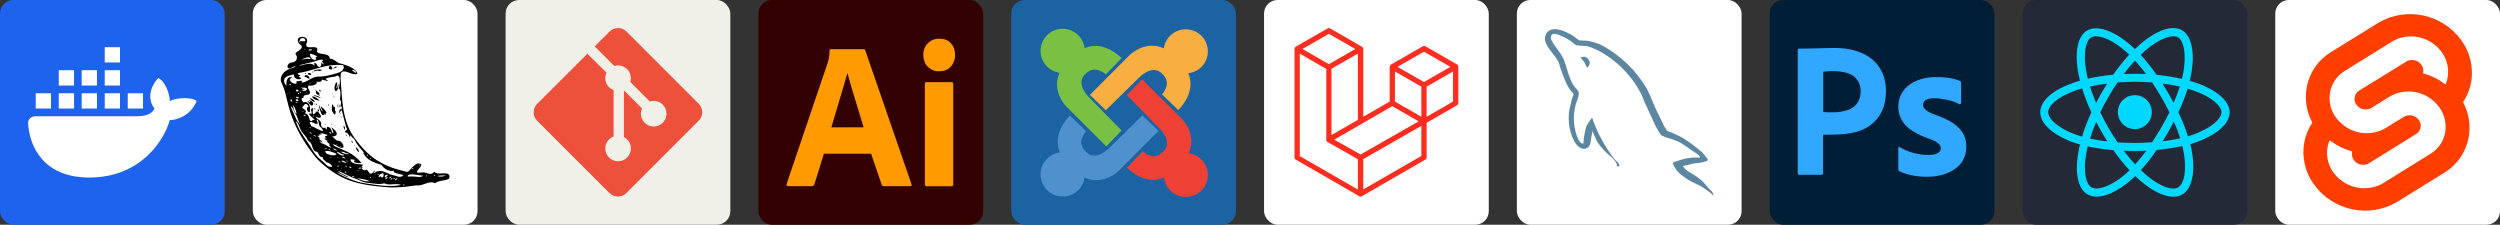<svg width="389.375" height="35" viewBox="0 0 2225 200" fill="none" xmlns="http://www.w3.org/2000/svg" xmlns:xlink="http://www.w3.org/1999/xlink" version="1.1" style="--rx:12px"><rect x="0" y="0" width="2225" height="200" fill="#333333" stroke="none"/><g class="theme-default"><g transform="translate(0, 0)"><svg width="200" height="200" version="1.1" viewBox="0 0 200 200" xml:space="preserve"
	xmlns:xlink="http://www.w3.org/1999/xlink" xmlns="http://www.w3.org/2000/svg">
	<style>
		.docker {
			fill: #ffffff;
		}
	</style>
	<rect width="200" height="200" style="fill: #1D63ED; rx: 12px;" />
	<path class="docker" d="M106.8,42H93.2v13.6h13.6V42z M52.3,62.5h13.6v13.6H52.3V62.5z M25,109.8C26.2,129.6,38,158,79.5,158
	c46.4,0,67-34.1,71.6-51.1c5.7,0,18.4-3.4,23.9-17c-3.4-3.4-17-3.4-23.9,0c0-5.5-3.4-17-10.2-20.5c-4.5,4.5-11.6,16.4-3.4,27.3
	c-3.4,6.8-12.5,6.8-17,6.8h-89C27.8,103.4,24.8,106.2,25,109.8z M45.5,83H31.8v13.6h13.6V83z M52.3,83h13.6v13.6H52.3V83z M86.4,83
	H72.7v13.6h13.6V83z M93.2,83h13.6v13.6H93.2V83z M127.3,83h-13.6v13.6h13.6V83z M86.4,62.5H72.7v13.6h13.6V62.5z M93.2,62.5h13.6
	v13.6H93.2V62.5z" />
</svg></g><g transform="translate(225, 0)"><svg width="200" height="200" version="1.1" viewBox="0 0 200 200" xml:space="preserve"
	xmlns:xlink="http://www.w3.org/1999/xlink" xmlns="http://www.w3.org/2000/svg">
	<style>
		.flask {
			fill: #000;
		}
	</style>
	<rect width="200" height="200" style="fill: #fff; rx: 12px;" />
	<path class="flask" d="M67.7,61.4c-0.5-4.5,3.5-2.6,3,0.1C70,62.2,68.6,61.6,67.7,61.4z M72.5,60.6c1-0.1,2-0.3,2.3-1.1
	c-1.4-0.9-3.5,1.3-2.6,2.3C72.6,61.7,72.2,60.8,72.5,60.6z M59,63.3c0.8-0.4,2.2-0.2,2.6-1.1c-2.5-0.9-7.1-0.2-7.8,1.4
	C55.8,63.6,57.4,62,59,63.3z M53.4,63.8c-0.5-0.1-0.8,0.5-0.5,0.8C53.3,64.6,53.4,64.2,53.4,63.8z M52.1,66.2
	c-0.1-1.1-2.9-2.1-3.1-0.5C49.2,66.6,51.4,67.2,52.1,66.2z M47.4,65.1c-0.6,0-0.9,0.3-1.2,0.6C46.6,66,47.6,65.9,47.4,65.1z
	M45.9,68.4c2.1-0.1,2.8,1.8,4.6,1.6C50.8,67.8,46.5,65,45.9,68.4z M74.6,78.8c-0.6-2.1,1.3-3.9,0.1-5.5C73,73.4,71.6,81,74,81
	c1.7,0,2.3-4.6,2.4-6.1C75.1,75.6,75.7,78,74.6,78.8z M54.5,78c0-0.3-0.2-0.4-0.5-0.4C54,78,54.3,78.2,54.5,78z M60.4,81.5
	c0-0.7,0-1.4-0.6-1.6c-0.5-0.1-0.4,0.4-0.7,0.5C59.2,81,59.5,81.5,60.4,81.5z M54.6,85.3c2.3,0.3,3.9,1.9,6,1.9
	c-1.7-1.2-3.5-2.3-6.3-2.4C54.3,85.2,54.6,85.1,54.6,85.3z M72.8,87.1c-0.2-0.8-0.5-1.5-1-2C71.9,85.9,72.2,86.7,72.8,87.1z
	M59.5,89.8c-1.5-2-3.9-3.8-6.6-4.2C53.3,88.8,56.9,88.8,59.5,89.8z M55.4,90.5c-1-1.7-2.8-2.7-4.9-3.4
	C51.7,88.6,52.8,90.8,55.4,90.5z M49.9,88.8c0.4,0.7,1.4,1.4,1.2,2.4c-1.1-0.3-1.6-1.2-2.6-1.4c0.6,0.8,2.8,4.3,4.1,4.2
	c0.8-0.1,1.2-1,1.1-2.5C53,90.1,50.9,89.5,49.9,88.8z M56,91.9c0.3,0.7,0.4,1.6,1.3,1.7C57.2,92.8,56.7,92.3,56,91.9z M55.2,92.3
	c-0.4,0-0.7,0.1-0.7,0.5c0.1,0,0.2,0.1,0.2,0.2C55.1,93,55.2,92.8,55.2,92.3z M75.8,95.1c0.1-0.7,0.3-2,0-2.6
	C75.6,93.1,75,94.6,75.8,95.1z M67.3,92.5c0.1,0.7-0.3,1.9,0.4,2C67.7,94.1,67.9,92.9,67.3,92.5z M73,95.3c-0.3-0.3-0.8,0.2-1.1-0.1
	c-0.2-0.8-0.1-1.9-0.8-2.3c-0.1,0-0.2,0-0.2,0c-1,2.1-0.9,6.5,0.8,7.6c0.3,0.6,0.4,1.4,1.2,1.4c0.7-0.6,0.9-1.6,1-2.8
	C72.3,98.8,73.7,96.3,73,95.3z M76.6,96.6c0.1-1.1,1.1-2.6,0.4-3.7C76.7,94,76.3,95.4,76.6,96.6z M55.4,97.6c0.2-0.5,0-1.5-0.4-1.8
	C54.8,96.3,54.6,97.5,55.4,97.6z M57.6,98.1c0.5,0.3,0.5,1.1,1.2,1.2C59.6,98.2,58,96.3,57.6,98.1z M78.2,100.5
	c0,0.4-0.5,0.9-0.1,1.2C78.1,101.4,78.5,100.8,78.2,100.5z M79.2,105.2c0-0.6,0.1-1.2-0.2-1.4C79,104.2,78.6,105.1,79.2,105.2z
	M64,110.1c0.1,0.4,0.1,0.9,0.6,1C64.9,110.7,64.7,109.9,64,110.1z M69.4,110.7c0.2,0.3,0.6,0.9,1,0.7
	C70.1,111.2,69.7,110.4,69.4,110.7z M80.8,112c-0.3,1.4,0.5,2.7,1.1,3.6C82.2,114.2,82.1,112.2,80.8,112z M83.8,121.3
	c0.2-0.4,0.2-1.5-0.1-1.7C83.4,120,83.1,121.1,83.8,121.3z M89.2,127.1c-0.2-0.9-0.9-1.8-1.6-1.8C87.9,126.1,88,127.2,89.2,127.1z
	M90.3,128.8c0,0.6-0.1,1.2,0.2,1.4C90.6,129.6,90.6,129.1,90.3,128.8z M50.6,128.9c0,0.4,0.2,0.6,0.5,0.8
	C51.1,129.3,51,128.9,50.6,128.9z M94.6,135.5c-0.3-2.3-1.5-3.6-3-4.7C91.9,133.1,93,134.6,94.6,135.5z M114,147.4
	c-0.1-0.1-0.6-0.3-0.6,0C113.6,147.5,113.9,147.8,114,147.4z M175,156.3c0,0.4,0,0.9,0,1.3c-0.2,0.4-0.3,0.9-0.4,1.4
	c-3.3,2.1-9.6,1.4-12.4,4.1c-4.8-2.6-9.3,1.5-14.4,1.9c-0.8,0.1-1.8-0.1-2.6,0c-3,0.2-5.9,0.9-9,1.2c-3.2,0.3-6.3,0.5-9.6,0.6
	c-1.2,0-2.4,0-3.6,0c-14.9-0.8-29.7-2.8-40.7-7.7c-5.5-2.4-10.5-5.5-15.2-9c-4.5-3.5-9.1-7.3-12.4-11.7c-3.5-4.6-6.9-9.1-10-14.2
	c-3-4.9-5.7-10.1-8.2-15.9c-2.4-5.7-4.1-11.3-5.8-18.3c-1.1-4.5-2.2-9.7-4.1-14c-0.7-1.7-1.6-3-1.7-4.6c0-0.4,0-0.7,0-1.1
	c0.6-5.1,4.5-8,9.1-9.4c1.2-0.3,2.3-0.7,3.4-1.3c0.1,0,0.8-0.1,0.5-0.5c-2.1-0.5-3.8,2.5-6,1.7c-2-0.8-0.9-3.9,1.3-4.8
	c1-0.4,3-0.6,4-1.1c1.6-0.9,2.3-2.8,2-4.6c-0.2-1-1.2-1.6-1.2-2.4c0.1-1.2,2.1-2.2,3.1-2.9c1.2-0.9,2.6-2,2.5-3.4
	c-0.1-1.5-1.8-1.9-2.6-3c-1.3-1.7-1.5-4.3,0.6-5.3c2.2-1.1,6.3-0.5,6.7,2.3c0.4,2.4-1.3,3.4-0.6,5.2c1.4,3.4,11.9-2,9.3,5.1
	c2.3,3.6,11.3,0.5,11.5,6.3c3.8,0.1,5.5,2.9,8.5,4.1c0.8,0.3,1.8,0.3,2.6,0.6c5.1,1.7,11.5,3.6,13.6,8.5c-1.9,1.3-4.5,0.4-6.7-0.4
	c-1.9-0.7-4.8-2-6.7-1.2c-1.9,0.8-1.8,4.1-1.6,7.5c0.7,8.8,1.1,18,2.4,25.9c1.8,11,5.5,19.9,10.8,26.8c5.1,6.7,11.2,13.7,19,18.6
	c6.6,4.1,14,7.4,23.5,9.5c1.4,0.3,3.1,1,3.8,0.8c1.1-0.2,3.6-3.5,4.5-4.3c2.1-1.9,4.9-4.6,7.8-2.3c-0.4,3.2-3.3,3.9-4,6.9
	c1.8,1.1,3.7,0.1,5.9,0.2c2.6,0.2,4.6,1.6,6.7,1.3c1.4-0.2,2.1-1.2,3.1-1.9C164.4,156.5,173.6,152,175,156.3z M148.9,147.4
	c-0.1-0.4,0.2-1-0.2-1.1C148.3,146.5,148,147.6,148.9,147.4z M88.4,62.7c1.2,0.7,2.2,1.6,3.2,2.4c0.6-1.8-1.2-3-3.2-2.9
	C88.4,62.4,88.4,62.6,88.4,62.7z M120.7,151.4c0.5,0.1,0.8,0.2,0.8-0.4C121.2,151,120.9,151.1,120.7,151.4z M104.1,140.8
	c0,0.6,1.1,0.6,1.3,0.5C105.3,140.9,104.7,140.4,104.1,140.8z M101.3,138.5c0.2,0.2,0.7,0.1,1.1,0.1c0-0.4-0.1-0.7-0.2-1
	C101.5,137.6,101.3,138,101.3,138.5z M78.2,89.3c-0.3-0.3-0.6,0.2-0.7,0c0.4-3,1-7.6-0.2-10.1c-0.3-0.3-0.8,0.1-1-0.1
	c0.8-2,1.4-6.2,1.1-8.7c-0.1-0.9-0.6-2.4-1.1-2.8c-1.3-0.9-2.5,0.5-3.4,0.7c-0.6,0.2-1.2,0-1.8,0.1c-2.4,0.3-5,1-6.6,1.8
	c0.8,0.6,2,0.8,2.4,1.8c-2.1-0.1-3.7-0.8-5.5-1.2c0.2,2.7-3.1,1.9-5.2,2c0.7,0,0.8,0.4,0.8,0.8c0.1,1.6-5.2,3.5-7,2.3
	c-2.6,2.1,1.1,4.2,1,6.9c-0.5,0.4-0.7,1-1.2,1.4c-2.6,0.1-5.3,0.6-4.8,3.2c-0.3-0.2-0.9-0.3-1.3-0.1c-0.7,1.7,0.4,3.5,1.9,3.9
	c0.4-0.1,0.5-0.5,1-0.5c3.3,0.6,4.5,2.9,4.3,7.1c0,0.7,0,1.7-0.5,2.2c-1.9-0.1-3.7-4.8-0.6-4.9c-0.7-1.1-1.3-2.7-2.6-2.6
	c-1.6,0-2.3,2.5-3.4,3.4c1.6,0.9,5.4,3.3,2.3,4.9c1.5,0.2,2.4,0.8,3,1.7c1.1,1.4,1,3.5,1.8,4.7c1.6,2.3,2.4-2.1,4.3-0.2
	c0.4,0.2-0.2-0.4-0.2-0.5c-1.6-1.8-4.1-3.2-5.1-5.3c0.7-0.3,1.7,0,2.4,0.1c0.3-1.4-0.7-3-0.4-4.1c0.2-0.8,0.7-0.4,1.2-0.7
	c0.3-0.2,0.1-0.8,0.6-0.6c0,1.7-1,4.4,0.1,5.7c1.6,0.3,2.1-2.5,3.5-2.5c0.8,0,1.5,1.4,2,2c0.6,0.8,1.5,1.8,1.3,2.8
	c-0.4,1.9-3.7,0.5-4.8-0.4c0.7,2.7,4.9,3.1,5.1,6.6c0,0.4-0.2,0.9-0.1,1.3c0.2,1.8,2,3.2,3.7,2c0.3,0.7,0.3,1.6,1,1.8
	c0.6-0.5,0.4-1.8,0.7-2.5c2.1,0.4,3.2,1.5,3.8,3.1c0.3,0.8,0.2,2.4,1.6,2.4c0.2-2.1-1.4-3.3-1.7-5.3c1.1,1.7,5,3.6,4.8,6.4
	c-0.1,1.8-2.3,2-4.3,2.3c2,0.7,2.8,2.9,4.9,3.6c0.6,0.2,1.3,0,1.9,0.2c1.6,0.5,4.1,3.7,3.4,5.8c-3.3,1.7-5.9-2.9-9.6-2.8
	c1.6,2,4.1,2.7,6.3,3.6c2.3,1,4.6,2.1,6.9,3.1c5.3,2.5,8.9,5.7,12.4,9.7c-2.4,1.3-9.7-0.9-5.3-2.4c-1.5-0.1-3.1-1-4.5-0.5
	c0.7,4.6,6.7,3.8,11.3,4.6c-0.4,0.8-1,1.4-1.4,2.2c0.4,0.2,0.8,0.3,1.4,0.2c-0.3,0.5-1.1,0.5-1.1,1.2c0.6,0.8,1.7,1,2.5,1.6
	c3.1-2.2,3.4,2.8,5.4,2.9c1.9,0.1,2.2-2.6,4.1-2.9c-0.5,1-1.4,1.5-1.8,2.5c1.8-0.4,2.3-1.4,3.8-1.8c5.4-1.4,9.8,3.1,14.2,3.6
	c1.6,0.2,3.2,1.1,4.6,1.3c1.8,0.3,2.9-0.3,4.3-1c-2.1-2-7-1.2-8.8-3.6c0.1-0.4,0.4-0.6,0.6-0.8c-5.6,1.2-9.2-2.1-11.5-5.3
	c-6.9-1.8-13-4.4-16-10.2c-0.1-0.5,0.5-0.3,0.4-0.8c-2.4-2.7-4.9-5.5-6.9-8.7c-0.7-1.1-1.1-2.5-1.9-3.4c-0.5-0.6-1.3-0.9-1.8-1.4
	c-0.5-0.6-0.6-1.4-1.4-1.7c-0.3,0.5-0.1,1.5-0.4,2c-0.6-2.3-1.9-4.5-4.3-4.6c0-1.7,1.3-2,2-2.9c-1-1.1-1.2-2.6-1.7-4.3
	c-1.2-4.2-2.2-8.6-3.2-12.5c-1.4,0.5-1.7,2-2.4,3.2c0.1-1.7,0.1-3.5,1.1-4.3c0.4,0.1,0.5,0.5,0.7,0.7c0.2-0.8,1-1.6,0.6-2.6
	c-0.3-0.5-1.2-0.3-1.4-0.2C78.4,93.6,78.9,91,78.2,89.3z M126.5,160.6c1-0.4,2-1,2.4-2C127.8,158.9,126.2,159.3,126.5,160.6z
	M126.6,158.2c-0.7,0.4-1.5,0.7-1.9,1.3C125.7,159.6,126.9,158.6,126.6,158.2z M122.9,160c0.7-0.2,1.4-0.9,1.3-1.4
	C123.4,158.7,122.2,159.2,122.9,160z M123.4,157.3c-1.1-0.3-2,0.5-2,1.6C122.3,158.6,123,158,123.4,157.3z M120,157.5
	c-1.1,0.2-1.8,0.6-2.2,1.6C119.2,159.6,119.8,158.5,120,157.5z M118.3,160.6c0.3,0,0.6,0,0.6-0.2
	C118.8,160.2,118.3,160.2,118.3,160.6z M120.3,155.5c-1.7-0.1-3.7,1-2.6,2.4C118.7,157.3,119.9,156.8,120.3,155.5z M112,157.7
	c1.1,0.1,1.3-1.1,2-0.8c0.4,0.3,0.2,1.2,0.8,1.2c1.6-0.3,2.1-2.5,1.2-4C113.9,154.5,112,155.7,112,157.7z M112.4,154.6
	c-0.6,0.3-1.3,0.6-1.7,1.2C111.6,155.8,112.7,154.9,112.4,154.6z M109.1,155.2c0.1,0.3-0.5,0.6-0.1,0.8
	C109.1,155.9,109.7,155.3,109.1,155.2z M106.9,158.1c0,0.2-0.2,0.2-0.1,0.5c0.2,0,0.3,0,0.5,0C107.3,158.3,107.2,158.1,106.9,158.1z
	M105.1,157.5c-0.6,0-0.8,0.4-0.8,1.1C104.8,158.5,105.3,158.3,105.1,157.5z M93,151.4c-0.7,0-1,0.1-0.1,0.2c0.8,0.1,2.2,0.2,2.8,0
	C95,151.6,93.3,151.4,93,151.4z M96.6,149.4c-0.6-0.5-1.9-0.1-2.5,0.1C94.4,150.6,96.2,150.1,96.6,149.4z M92.7,158.5
	c3,1.6,7.1,3.3,11.4,2.8C101,159.7,96.4,159.1,92.7,158.5z M88.3,157.1c0.3,0.4,1,0.4,1.4,0.6C90.6,156.9,88.7,156.4,88.3,157.1z
	M77,147.4c-0.8,0.1-1.7,0.1-1.9,0.7C75.8,148.4,76.9,148.2,77,147.4z M74.7,150.5c0.3,0.3,0.8,0.6,1,0
	C75.5,150.4,74.8,150.3,74.7,150.5z M76.1,140.3c0.1-0.5-0.8-0.7-1-0.2C75.4,140.2,75.7,140.4,76.1,140.3z M77.7,144.4
	c0-0.2,0.1-0.3,0.1-0.4c-0.4-0.4-1.1-0.4-1.7-0.2C76.2,144.4,77.2,144.6,77.7,144.4z M77.8,152.1c0.2,0.2,0.6,0.2,0.7,0
	c0.1-0.4-0.2-0.5-0.4-0.6C78.1,151.7,77.9,151.8,77.8,152.1z M81.5,138.3c-0.4-1.1-1.7-0.8-2.5-1.2c-1.4-0.6-2.6-2-4.3-2
	c-0.1,0-0.2,0-0.2,0C76,136.8,78,138.8,81.5,138.3z M75.3,133.8c-1.1-0.8-2.4-1.4-4-1.7C71.8,133.4,73.8,133.9,75.3,133.8z
	M79,139.5c0.8,0.9,1.9,1.5,3.7,1.4C82,140,80.4,139.4,79,139.5z M83.6,144.9c-1.2-0.9-3.2-2.3-4.8-1.9
	C79.7,144.2,81.6,145.1,83.6,144.9z M79,149.4c0,0.2-0.2,0.2-0.2,0.4C79.1,150.2,79.5,149.5,79,149.4z M81.8,153.1
	c0.1,0.5,0.5,0.6,1,0.7c0.2-0.3,0.5-0.4,0.4-1C82.8,152.6,81.8,152.5,81.8,153.1z M84.1,147.8c-0.4-0.2-1.7-0.5-2,0
	C82.6,148,83.7,148.6,84.1,147.8z M84.4,143.7c0.1-0.9-0.9-0.9-1.3-0.6C83.1,143.7,83.9,143.5,84.4,143.7z M85.7,137.2
	c-0.5-0.8-2.1-0.7-3.1-1c-0.8-1-2.7-1.3-4.3-1.1C80.2,136.4,82.4,137.4,85.7,137.2z M85.5,148.7c0.5,0.4,1.3,0.6,2,0.8
	c0-0.3,0.2-0.5,0.1-0.8C87.3,148.3,85.8,148.1,85.5,148.7z M75.3,129.2c0.1-0.6-0.2-0.7-0.7-0.6C74.4,129.3,75,129.1,75.3,129.2z
	M78.2,130.7c-0.4-0.1-0.2-0.6-0.7-0.6C77,130.5,77.8,131.1,78.2,130.7z M69.9,131.5c-0.4-0.9-1.3-1.3-1.9-1.9
	c1.2-1.7-1.4-2.4-1.9-3.6c0-0.4,0.3-0.5,0.4-0.7c-1-0.6-2.2-1-2.8-2c0.5-0.3,1.7,0.1,2.2-0.2c-0.7-0.3-1.5-0.6-1.8-1.3
	c0.4-1,2.1-0.7,2.5-1.7c-2.1-0.5-4.1-1.6-6.4-1.4c0,0.9,0.8,1,1.1,1.6c-0.7-0.3-1.2-0.7-2.2-0.7c-0.1,0.6,0.3,0.7,0.2,1.3
	c-0.7,0.1-1-0.2-1.7-0.1c0.5,1.1,1.8,1.4,2.2,2.6c-0.5,0.1-1.2-0.2-1.3,0c1.3,1.1,3.1,2.2,3.8,3.4c-1.2-0.2-1.9-0.9-3-1.2
	c1,1.9,3.3,2.3,5.1,3.2C66.1,129.6,67.7,131.2,69.9,131.5z M67.2,133c0.5,0.3,1.5,1.1,2.2,0.5C68.8,133.2,68,132.6,67.2,133z
	M66.3,132.4c-0.3-0.5-2.1-0.8-2.5-0.5C64.5,132.1,65.3,132.7,66.3,132.4z M64.1,132.7c0,0.2-0.2,0.2-0.1,0.5
	c0.2-0.1,0.7,0.1,0.7-0.1C64.5,133,64.4,132.7,64.1,132.7z M62.5,116.7c-0.3-1.1-0.8-2.4-1.7-3.2c-0.5-0.5-1-0.5-1.3-1.1
	c-0.9-1.6-0.5-3.9-1.7-5.7c-0.3-0.1-0.8-0.2-1.1,0c0,0.8,1.9,2.7,0.6,3.6c-2.8,0.1-3.8-2.1-6.5-1.7c-0.6,1.6,1.5,2.4,1,3.5
	C55.7,113.4,58.7,116,62.5,116.7z M53.9,120.3c0.7,0.5,1.7,1.4,2.6,1.3C55.8,121.1,55.1,119.9,53.9,120.3z M52.5,119.3
	c-0.3-1-0.9-1.7-2-1.8C50.7,118.5,51.9,118.6,52.5,119.3z M50.5,122.4c0.6,0.4,1.3,1.5,1.9,1.6C52,123.3,51.4,122.2,50.5,122.4z
	M51.3,114.1c0.1-0.2,0.2-0.3,0.2-0.5c-0.3-0.4-1.1-0.2-1.2,0.2C50.6,114,51.1,114,51.3,114.1z M70,118.9c0-1-1.2-1.6-2-1.1
	C68.2,118.6,69.1,118.8,70,118.9z M58.7,103.1c0-0.2-0.7-0.2-0.7,0C58.1,103.2,58.7,103.7,58.7,103.1z M54,102.7c-0.2,0-0.3,0-0.5,0
	c-0.2,0.2-0.1,0.5-0.1,0.8c0.2,0,0.7,0.4,0.8,0.1C53.9,103.5,54.3,102.8,54,102.7z M45,102.5c0.4,0.9,2,0.8,2.3-0.1
	C46.6,102.1,45.6,102.3,45,102.5z M45.3,99.2c-0.5,0-0.9,0-1.2,0.1C44.2,99.8,45.3,99.7,45.3,99.2z M46.4,79.8
	c-0.6,0.3-1.9-0.3-2.5,0c0.5,2.2,4.6,1,4.3-0.7c-0.2-1.5-4.1-1.1-5.4-1C43.8,78.9,45.5,79,46.4,79.8z M41.6,82.1
	c0.2,0.3,0.8,0.3,1.2,0.5c0.1-0.3,0.3-0.3,0.2-0.7C42.7,81.7,41.6,81.5,41.6,82.1z M47.7,81.6c-0.1,0.3-0.3,0.8,0.1,0.8
	C48.1,82.2,48.1,81.8,47.7,81.6z M51.1,74.4c0-0.4,0.3-0.4,0.2-0.7c-0.5,0-0.8,0-0.8,0.5C50.7,74.2,50.8,74.4,51.1,74.4z M51,47.7
	c-0.5,2.9,2.2,6.5,5.3,5.4c0.1-1.1-0.4-1.6-0.4-2.5c0.8-0.2,1.3,0.6,1.7,0.4C56.4,48.8,53.3,48.6,51,47.7z M49.7,44.9
	c1.1,0.2,2.7,0.1,3.1-0.7C52,43.7,49.6,43.5,49.7,44.9z M46.8,36.5c0.2-2.3-2.6-3.6-4.3-2c-1.1,1-1.5,3.4,0.1,4.2
	c-0.2-0.6-0.7-0.9-0.6-1.8C43.2,36.1,45.5,37.2,46.8,36.5z M45.9,44.2c0.3-0.2,0.8-0.2,0.7-0.7C46.3,43.5,45.7,43.9,45.9,44.2z
	M43.4,53.1c1.5,0,2.6-0.8,4.1-0.8c1.3,0,2.5,0.3,4,0.2C50.4,49.3,45.2,52.1,43.4,53.1z M41.1,58.6c2.8-0.4,6.8-2.2,10.6-1.8
	c1.4,0.2,2.7,1,3.5,1.6c-0.4-0.4-0.9-2.2,0-2.5c2,0.4,2,4.1,4.5,3.6c1.2-0.3,1.6-2.6,1-4.1c0.9,0.6,1.4,1.7,2.6,2
	c-0.3-1.2-1.1-1.8-1.7-2.6c0.4-0.4,0.8-0.8,0.7-1.7c-3.4-0.3-6.5,1.5-9.7,2.2c-2.5,0.5-4.4,1-6.6,1.6C44.3,57.3,42.4,57.6,41.1,58.6
	z M31,83.5c-0.2,0.2-0.2,0.7,0.1,0.7C31.2,84.2,31.5,83.4,31,83.5z M35.2,69.2c-5.3,0.8,0.3,6.4,3.5,5.1c0.4-0.6,0.3-1.2,0.2-2
	c1.8,0.2,3.2-0.7,4.8-0.4c0.3,0.6-0.2,1-0.4,1.6c5.5-0.3,8.2-4.6,14.1-5.3c0.7-0.1,1.6,0,2.4,0c2.5-0.1,5.2-0.6,7.8-1.1
	c2.5-0.5,4.8-1.4,7-1.9c2.7-0.7,6.8-2.4,6.3-6c-0.1-0.4-0.3-0.8-0.6-1.2C66,56.5,55.3,62.1,44,64.4c-1.4,0.3-3,0.1-4.1,1.2
	c0.4,1,1.8,0.9,2.4,1.7c-0.3,0.4-1.1,0.3-1.2,0.8c0.3,1,1.8,0.8,1.9,1.9c-2.4,1.7-7.4-0.5-6.3-3.8c-3.6,0.8-8.9,1.6-8.9,5.7
	c0,1.8,1.1,3.5,2.3,4.5C29.3,72.5,30.8,66.9,35.2,69.2z M39.7,91.7c0.1-0.8-1.2-1.4-1.7-0.8C38.4,91.3,39.1,91.4,39.7,91.7z
	M35.5,93.3c0.9,3,1.1,6.5,3.4,8.1C38.5,97.9,37.3,95.3,35.5,93.3z M40.5,90.1c0.4-1.7-2.1-2.4-2.3-1.2C38.1,90,39.7,89.8,40.5,90.1
	z M41,86.9c-0.5-0.6-1.9-1-2.9-0.7C38.5,87,40.6,88.3,41,86.9z M39.6,81.6c0.5-0.3,1.1-0.6,1.2-1.4c-0.7-0.5-2.4-0.6-2.5,0.2
	C38.1,81,39,81.3,39.6,81.6z M41.1,83.6c0.1-0.4,0-0.7-0.1-1c-0.6,0-0.9,0.3-1,0.8C40.3,83.6,40.7,83.7,41.1,83.6z M32.7,83
	c-0.1-0.3-0.1-0.7-0.4-0.8C32,82.5,32,83.1,32.7,83z M33.9,74.9c-0.5-0.2-1.3,0-1.6,0.5c0.3,0.2,0.6,0.3,1,0.5
	C33.4,75.4,34,75.5,33.9,74.9z M35.2,90.4c-0.3-0.7-0.4-1.7-1-2C32.6,88.6,34.2,90.9,35.2,90.4z M37.5,103.4
	c1.2,2.8,2.4,5.9,4.9,7.2c-1.9-2.1-2.3-5.6-3.6-8.1c-0.4-0.9-1.2-1.5-1.6-2.4c-1-2.1-1.4-4.5-3.4-5.4
	C34.7,97.7,36.3,100.5,37.5,103.4z M70.6,148.5c-0.7-2.5-2.7-3.7-5.4-4.2c-0.7-1.6-2.6-1.9-3-3.8c-0.1-0.4,0.7-0.5,0.5-0.7
	c-3.7,0.7-3.8-3.2-5.5-4.8c-4.4,0.1-3.6-5.4-6-8.2c-0.7-0.8-1.4-1-2.2-1.8c-1.2-3.7-4.3-5.6-6.1-8.9c-1.6-2.9-1.9-6.2-4.6-8.3
	c2.1,7.1,6.6,13.1,10.6,19c3.2,4.8,5.4,9.3,9,13.1c1.2,1.3,2.6,2.2,4.1,3.4C64.4,145.2,66.2,149.1,70.6,148.5z M70.1,140.3
	c-0.1-0.5-1.1-0.9-1.6-0.6C69,140,69.5,140.2,70.1,140.3z M74.6,137.2c-0.8-0.9-2.5-1.3-4.1-1.9c-1.9-0.8-4.7-1.5-6.1-0.6
	c0.1,1.2,1.1,1.6,1.7,2.3c1.7,0.3,2.6,1.1,4.2,1.2C72.1,138.3,73.8,138.2,74.6,137.2z M131.9,164.6c-3.6-1.7-9,0.2-12.9-0.7
	c-0.7-0.2-1.4-0.7-2-0.7c-0.7,0-1.4,0.3-2,0.4c-3.3,0.3-6.4,0-9.5-0.5c-2.2-0.3-4.5-0.4-6.5-1c-1.9-0.5-3.8-1.7-5.8-2.4
	c-2-0.8-4-1.5-5.9-2.3c-3.7-1.5-7.7-4.1-11.5-5.2c2.6,2.8,7.1,3.7,10.2,6c-4.4-1.2-7.6-3.5-11.5-5.2c3,2.7,7.3,4.4,11.5,6.1
	c4.2,1.8,8.8,3.2,13.8,4C109.7,164.6,121.3,166.8,131.9,164.6z M135.1,164.2c-0.6,0-1.4-0.1-1.4,0.5
	C134.1,165.2,135,165.1,135.1,164.2z M141.6,150c0.2,0.9,1.5,0.6,1.3-0.4C142.2,149.6,141.9,149.9,141.6,150z M151.5,156.3
	c-3.2-0.1-7.2-1.2-10.6-1.1c-1.3,0-2.9,0.4-3.2,1.7c1,0.4,2.1,0.2,3.2,0.1C144.9,156.9,149.6,158.6,151.5,156.3z M154.8,156.1
	c-0.6,0-0.7,0.4-0.8,0.8c0.2,0.2,0.5,0.1,0.8,0.1C154.7,156.5,155,156.4,154.8,156.1z M161.9,155.6c-0.6-0.1-0.8,0.6-0.6,1
	c0.4,0.1,0.5-0.2,0.7-0.2C162.1,155.9,161.8,155.9,161.9,155.6z M171.9,156.3c-2.5-0.3-5.3-0.1-7.6,0.2
	C165.6,157.8,170.3,157,171.9,156.3z M56.2,83.2c1.2,0.7,2.3,2,3.8,1.9c-0.4-0.6-1-1-1.4-1.6c0.4,0,0.8-0.1,1-0.5
	c-1.5-1-3.3-2.3-4.1-3.6C55.9,80.4,56.7,81.9,56.2,83.2z M71.6,84.1c-0.3-0.3-0.1-0.9-0.5-1.1C71,83.6,71.3,84.3,71.6,84.1z
	M60.5,94.6c0.2,2,1.5,2.9,1.6,4.9c-1.4-1.6-2.2-3.8-3.1-5.9c-0.1,2.5,0.7,4.1,1.3,5.8c0.5,1.3,1,2.9,2.3,3.2c0.6-0.1,0.6-0.9,1.2-1
	c0.7,0.1,1,1.1,1.4,1.1c-0.3-0.4-0.4-0.9-0.5-1.6c0.1-0.4,0.8-0.4,1-0.7C64.4,98,62.7,96.1,60.5,94.6z" />
</svg></g><g transform="translate(450, 0)"><svg width="200" height="200" version="1.1" viewBox="0 0 200 200" xml:space="preserve"
	xmlns:xlink="http://www.w3.org/1999/xlink" xmlns="http://www.w3.org/2000/svg">
	<style>
		.git {
			fill: #EE513B;
		}
	</style>
	<rect width="200" height="200" style="fill: #f0f0e8; rx: 12px;" />
	<path class="git" d="M171.9,92.4l-64.3-64.3c-4.2-4.2-11-4.2-15.1,0L79.3,41.3l17.4,17.4c1.1-0.3,2.2-0.5,3.4-0.5
	c6.3,0,11.4,5.1,11.4,11.4c0,1.2-0.2,2.3-0.5,3.4l17.3,17.3c1.1-0.4,2.3-0.5,3.5-0.5c6.3,0,11.4,5.1,11.4,11.4s-5.1,11.4-11.4,11.4
	c-6.3,0-11.4-5.1-11.4-11.4c0-1.7,0.4-3.3,1-4.7l-16.1-16.1v41.6c3.7,1.9,6.2,5.7,6.2,10.1c0,6.3-5.1,11.4-11.4,11.4
	c-6.3,0-11.4-5.1-11.4-11.4c0-4.9,3.1-9,7.4-10.7V80.2c-4.3-1.6-7.4-5.8-7.4-10.7c0-1.7,0.4-3.3,1.1-4.8L72.8,47.8L28.1,92.4
	c-4.2,4.2-4.2,11,0,15.1l64.3,64.3c4.2,4.2,11,4.2,15.1,0l64.3-64.3C176,103.4,176,96.6,171.9,92.4z" />
</svg></g><g transform="translate(675, 0)"><svg width="200" height="200" version="1.1" viewBox="0 0 200 200" xml:space="preserve"
	xmlns:xlink="http://www.w3.org/1999/xlink" xmlns="http://www.w3.org/2000/svg">
	<style>
		.illustrator {
			fill: #FF9A00;
		}
	</style>
	<rect width="200" height="200" style="fill: #330000; rx: 12px;" />
	<path class="illustrator" d="M100.3,136.8h-42L49.8,164c-0.2,1-1.2,1.7-2.2,1.7H26.4c-1.2,0-1.6-0.7-1.3-2L61.5,56.3
	c0.4-1.1,0.7-2.4,1.1-3.8c0.5-2.5,0.7-5,0.7-7.5c-0.1-0.7,0.6-1.4,1.3-1.3h28.9c0.8,0,1.3,0.3,1.5,0.9l41.2,119.2
	c0.4,1.2,0,1.9-1.1,1.9h-23.6c-0.8,0.1-1.6-0.5-1.8-1.3L100.3,136.8z M64.9,113.3h28.7c-4.7-16.1-10-32-14.4-48.3
	C74.6,81.3,69.5,97.5,64.9,113.3z M160.6,63.4c-1.9,0.1-3.7-0.2-5.4-1c-1.7-0.7-3.3-1.8-4.6-3.1c-1.3-1.4-2.3-3.1-2.9-4.9
	c-0.7-1.8-1-3.8-0.9-5.7c-0.1-1.9,0.3-3.8,1-5.6c0.7-1.8,1.8-3.4,3.1-4.7c1.3-1.3,2.9-2.4,4.6-3c1.7-0.7,3.6-1,5.4-1
	c4.4,0,7.8,1.3,10.3,4c1.3,1.4,2.2,3,2.9,4.8c0.6,1.8,0.9,3.7,0.9,5.6c0.1,1.9-0.2,3.9-0.9,5.7c-0.7,1.8-1.7,3.5-3,4.9
	c-1.4,1.4-3,2.5-4.8,3.2C164.5,63.2,162.6,63.5,160.6,63.4z M148.1,163.8V74.8c0-1.1,0.5-1.7,1.5-1.7h22.3c1,0,1.5,0.6,1.5,1.7v89.1
	c0,1.2-0.5,1.9-1.5,1.9h-22.2C148.6,165.7,148.1,165.1,148.1,163.8z" />
</svg></g><g transform="translate(900, 0)"><svg width="200" height="200" version="1.1" viewBox="0 0 200 200" xml:space="preserve"
	xmlns:xlink="http://www.w3.org/1999/xlink" xmlns="http://www.w3.org/2000/svg">
	<style>
		.joomla--segment-0 {
			fill: #F9AE41;
		}

		.joomla--segment-1 {
			fill: #EE4035;
		}

		.joomla--segment-2 {
			fill: #4F91CD;
		}

		.joomla--segment-3 {
			fill: #7AC043;
		}
	</style>
	<g>
		<rect width="200" height="200" style="fill: #1b63a2; rx: 12px;" />
		<path class="joomla--segment-0" d="M175,45.8c0-10.9-8.8-19.7-19.7-19.7c-9.9,0-18.1,7.3-19.5,16.9c-0.1-0.1-0.2-0.1-0.2-0.1
		c-16.1-7.3-29.7,5.6-29.7,5.6l-35.9,36l14.2,13.6l28.9-28.4c13.5-13.5,20.8-4.4,20.8-4.4c10.1,8.6,0.3,18.7,0.3,18.7l14.5,14
		c11.9-12.8,12.5-24,8.9-32.9C167.5,64.1,175,55.8,175,45.8" />
		<path class="joomla--segment-1" d="M158,136.3c0.1-0.1,0.1-0.2,0.1-0.2c7.3-16.1-5.6-29.7-5.6-29.7l-36-35.9l-13.6,14.2l28.4,28.9
		c13.5,13.5,4.4,20.8,4.4,20.8c-8.6,10.1-18.7,0.3-18.7,0.3l-14,14.5c12.8,11.9,24,12.5,32.9,8.9c1.2,9.7,9.5,17.2,19.5,17.2
		c10.9,0,19.7-8.8,19.7-19.7C174.9,145.9,167.5,137.7,158,136.3" />
		<path class="joomla--segment-2" d="M116.7,102.7l-28.9,28.4c-13.5,13.5-20.8,4.4-20.8,4.4c-10.1-8.6-0.3-18.7-0.3-18.7l-14.5-14
		c-11.9,12.8-12.5,24-8.9,32.9c-9.7,1.2-17.2,9.5-17.2,19.5c0,10.9,8.8,19.7,19.7,19.7c9.9,0,18.1-7.3,19.5-16.9
		c0.1,0.1,0.2,0.1,0.2,0.1c16.1,7.3,29.7-5.6,29.7-5.6l35.9-36L116.7,102.7" />
		<path class="joomla--segment-3" d="M69.9,87.3c-13.5-13.5-4.4-20.8-4.4-20.8c8.6-10.1,18.7-0.3,18.7-0.3l14-14.5c-12.8-11.9-24-12.5-32.9-8.9
		c-1.2-9.7-9.5-17.2-19.5-17.2c-10.9,0-19.7,8.8-19.7,19.7c0,9.9,7.3,18.1,16.9,19.5C43,64.7,43,64.8,43,64.8
		c-7.3,16.1,5.6,29.6,5.6,29.6l36,35.9l13.6-14.2L69.9,87.3" />
	</g>
</svg></g><g transform="translate(1125, 0)"><svg width="200" height="200" version="1.1" viewBox="0 0 200 200" xml:space="preserve"
	xmlns:xlink="http://www.w3.org/1999/xlink" xmlns="http://www.w3.org/2000/svg">
	<style>
		.laravel {
			fill: #FF2D20;
		}
	</style>
	<rect width="200" height="200" style="fill: #fff; rx: 12px;" />
	<path class="laravel" d="M172.8,58.9c0.1,0.2,0.1,0.4,0.1,0.6v32.2c0,0.8-0.4,1.6-1.2,2l-27,15.6v30.8c0,0.8-0.4,1.6-1.2,2l-56.4,32.5
	c-0.1,0.1-0.3,0.1-0.4,0.2c-0.1,0-0.1,0-0.2,0.1c-0.4,0.1-0.8,0.1-1.2,0c-0.1,0-0.1-0.1-0.2-0.1c-0.1,0-0.3-0.1-0.4-0.2l-56.4-32.5
	c-0.7-0.4-1.2-1.2-1.2-2V43.6c0-0.2,0-0.4,0.1-0.6c0-0.1,0.1-0.1,0.1-0.2c0-0.1,0.1-0.2,0.1-0.4c0-0.1,0.1-0.1,0.2-0.2
	c0.1-0.1,0.1-0.2,0.2-0.3c0.1-0.1,0.2-0.1,0.2-0.2c0.1-0.1,0.2-0.1,0.3-0.2h0l28.2-16.2c0.7-0.4,1.6-0.4,2.3,0l28.2,16.2h0
	c0.1,0.1,0.2,0.1,0.3,0.2c0.1,0.1,0.2,0.1,0.2,0.2c0.1,0.1,0.1,0.2,0.2,0.3c0,0.1,0.1,0.1,0.2,0.2c0.1,0.1,0.1,0.2,0.2,0.4
	c0,0.1,0.1,0.1,0.1,0.2c0.1,0.2,0.1,0.4,0.1,0.6v60.3l23.5-13.5V59.5c0-0.2,0-0.4,0.1-0.6c0-0.1,0.1-0.1,0.1-0.2
	c0-0.1,0.1-0.2,0.2-0.4c0-0.1,0.1-0.1,0.2-0.2c0.1-0.1,0.1-0.2,0.2-0.3c0.1-0.1,0.2-0.1,0.2-0.2c0.1-0.1,0.2-0.1,0.3-0.2h0
	l28.2-16.2c0.7-0.4,1.6-0.4,2.3,0l28.2,16.2c0.1,0.1,0.2,0.1,0.3,0.2c0.1,0.1,0.2,0.1,0.2,0.2c0.1,0.1,0.1,0.2,0.2,0.3
	c0.1,0.1,0.1,0.1,0.2,0.2c0.1,0.1,0.1,0.2,0.2,0.4C172.7,58.8,172.8,58.9,172.8,58.9z M168.2,90.4V63.6l-9.9,5.7l-13.6,7.8v26.8
	L168.2,90.4L168.2,90.4z M140,138.8V112l-13.4,7.7l-38.3,21.9v27C88.2,168.6,140,138.8,140,138.8z M31.8,47.7v91.2l51.7,29.8v-27
	l-27-15.3l0,0l0,0c-0.1-0.1-0.2-0.1-0.3-0.2c-0.1-0.1-0.2-0.1-0.2-0.2l0,0c-0.1-0.1-0.1-0.2-0.2-0.2c-0.1-0.1-0.1-0.1-0.2-0.2l0,0
	c-0.1-0.1-0.1-0.2-0.1-0.3c0-0.1-0.1-0.2-0.1-0.3v0c0-0.1,0-0.2,0-0.3c0-0.1,0-0.2,0-0.3v0v-63l-13.6-7.9L31.8,47.7L31.8,47.7z
	M57.7,30.1L34.2,43.6l23.5,13.5l23.5-13.5L57.7,30.1L57.7,30.1z M69.9,114.5l13.6-7.8v-59l-9.9,5.7L60,61.2v59
	C60,120.2,69.9,114.5,69.9,114.5z M142.3,46l-23.5,13.5l23.5,13.5l23.5-13.5C165.8,59.5,142.3,46,142.3,46z M140,77.1l-13.6-7.8
	l-9.9-5.7v26.8l13.6,7.8l9.9,5.7C140,103.9,140,77.1,140,77.1z M85.9,137.5l34.5-19.7l17.2-9.8l-23.5-13.5l-27,15.6l-24.6,14.2
	C62.4,124.2,85.9,137.5,85.9,137.5z" />
</svg></g><g transform="translate(1350, 0)"><svg width="200" height="200" version="1.1" viewBox="0 0 200 200" xml:space="preserve"
	xmlns:xlink="http://www.w3.org/1999/xlink" xmlns="http://www.w3.org/2000/svg">
	<style>
		.mysql {
			fill: #5D87A1;
		}
	</style>
	<rect width="200" height="200" style="fill: #fff; rx: 12px;" />
	<path class="mysql" d="M60.8,50.5c-1.4,0-2.8,0.2-4.2,0.5v0.2h0.2c1,1.5,2.1,2.9,3.3,4.2c0.8,1.6,1.5,3.3,2.4,4.9
	c0.1-0.1,0.2-0.2,0.2-0.2c1.6-1.2,2.4-3.2,2.2-5.1c-0.5-0.7-0.9-1.4-1.2-2.2C63,51.9,61.7,51.4,60.8,50.5 M163.1,140.3
	c-6.8-0.5-13.6,0.5-20,2.9c-1.5,0.6-4,0.6-4.2,2.6c0.8,0.8,0.9,2.2,1.7,3.3c1.4,2.4,3.2,4.5,5.4,6.3c2.2,1.6,4.3,3.3,6.6,4.7
	c4,2.5,8.5,3.9,12.5,6.4c2.3,1.4,4.5,3.3,6.8,4.8c1.1,0.8,1.8,2.2,3.3,2.7v-0.3c-0.4-1.1-0.9-2.2-1.6-3.3c-1-1-2.1-2-3.1-3
	c-3-4-6.6-7.5-10.7-10.4c-3.3-2.3-10.5-5.4-11.8-9.1l-0.2-0.2c2.4-0.3,4.8-0.9,7.1-1.7c3.5-0.9,6.7-0.7,10.3-1.6
	c1.7-0.4,4.6-1.4,4.6-1.4v-1.6c-1.8-1.8-3.2-4.3-5.1-6c-5.3-4.6-10.9-8.8-16.8-12.5c-3.2-2-7.2-3.4-10.6-5.1c-1.2-0.6-3.2-0.9-4-1.9
	c-1.7-2.5-3.1-5.1-4.2-7.8c-2.9-5.6-5.8-11.8-8.3-17.7c-1.5-4-3.2-7.8-5.2-11.6C106,62.6,92.4,49.4,76,40.5c-4.1-2-8.5-3.4-13-4.2
	c-2.6-0.1-5.1-0.3-7.6-0.4c-1.6-1.1-3.2-2.3-4.7-3.6c-5.8-3.7-20.8-11.6-25.1-1.1c-2.7,6.6,4.1,13.1,6.4,16.5c2,2.4,3.7,4.9,5.2,7.6
	c0.7,1.7,0.9,3.6,1.6,5.4c1.5,4.7,3.3,9.2,5.3,13.7c1.1,2.2,2.4,4.3,3.8,6.3c0.8,1.1,2.2,1.6,2.6,3.5c-1.1,2.4-1.9,5-2.3,7.6
	c-3.6,11.3-2.5,23.7,3,34.2c1.6,2.5,5.5,8.1,10.7,6c4.6-1.8,3.6-7.6,4.9-12.7c0.3-1.2,0.1-2,0.7-2.9v1c0,0,2.6,5.7,3.9,8.6
	c3.5,5.3,7.9,10,12.9,13.9c2,1.7,3.6,3.9,4.7,6.3v1.8h2.3c-0.1-1.7-0.9-3.2-2.3-4.2c-1.9-1.9-3.6-4-5.2-6.2
	c-4.2-6-7.9-12.3-11.1-18.9c-1.6-3.2-3-6.8-4.3-10c-0.6-1.2-0.6-3.1-1.6-3.8c-1.8,2.2-3.4,4.5-4.8,7.1c-1.6,5.1-2.5,10.4-2.8,15.7
	c-0.4,0.1-0.2,0-0.4,0.2c-3.2-0.8-4.3-4.3-5.5-7.2c-3.1-9-3.4-18.6-0.9-27.8c0.7-2.2,3.7-9,2.5-11.1c-0.6-2-2.6-3.1-3.7-4.7
	c-1.4-2.1-2.6-4.3-3.6-6.7c-2.4-5.8-3.6-12.2-6.1-18.1c-1.4-2.8-3.1-5.5-5-8c-2.1-2.5-3.9-5.2-5.5-8.1c-0.5-1.1-1.2-3-0.4-4.3
	c0.1-0.7,0.7-1.3,1.4-1.4c1.3-1.1,5,0.3,6.2,0.9c3.5,1.4,6.7,3.1,9.8,5.2c1.4,1,4.7,3.7,4.7,3.7h1c3.3,0.7,7,0.2,10.1,1.1
	c5.2,1.7,10.2,4.1,14.8,7.1c13.6,8.7,24.7,20.8,32.1,35.2c1.2,2.4,1.8,4.5,2.9,7c2.2,5.1,4.8,10.2,7,15.1c1.9,4.9,4.4,9.5,7.3,13.8
	c1.5,2.2,7.7,3.3,10.5,4.4c2.4,0.8,4.8,1.8,7.1,2.9c3.5,2.2,7,4.6,10.3,7c1.6,1.2,6.8,3.8,7.1,5.9" />
</svg></g><g transform="translate(1575, 0)"><svg width="200" height="200" version="1.1" viewBox="0 0 200 200" xml:space="preserve"
	xmlns:xlink="http://www.w3.org/1999/xlink" xmlns="http://www.w3.org/2000/svg">
	<style>
		.photoshop {
			fill: #31A8FF;
		}
	</style>
	<rect width="200" height="200" style="fill: #001E36; rx: 12px;" />
	<path class="photoshop" d="M25,154.2V44.5c0-0.7,0.3-1.2,1-1.2c10.7,0,21.5-0.6,32.2-0.6c17.4,0,36.3,6,42.9,24.2
	c1.6,4.5,2.4,9.1,2.4,13.9c0,9.2-2.1,16.7-6.2,22.7c-11.6,16.7-31.8,16.4-49.8,16.4v34.2c0.1,1-0.7,1.5-1.6,1.5H26.2
	C25.4,155.6,25,155.2,25,154.2z M47.7,63.9v35.8c7.2,0.5,14.6,0.6,21.5-1.7c7.6-2.2,11.8-8.8,11.8-16.6c0.2-6.7-3.4-13.1-9.7-15.6
	C64.5,63,55,62.8,47.7,63.9z M168.5,92.6c-3.1-1.7-6.5-2.9-10-3.6c-4.5-1-22-4.7-22,4.5c0.2,5.1,8.3,7.6,11.9,9.1
	c12.6,4.3,26.9,12.1,26.6,27.6c0.4,19.4-18.4,27.1-34.5,27.1c-8.4,0.1-17.1-1.2-24.8-4.8c-0.7-0.4-1.2-1.2-1.2-2.1v-18.5
	c-0.1-0.7,0.7-1.4,1.3-0.9c7.5,4.5,16.4,6.8,25.1,6.9c3.8,0,11.4-0.4,11.4-6c0-5.4-9.1-7.9-12.7-9.3c-5.3-1.9-10.2-4.5-14.8-7.7
	c-6.4-4.6-10.4-11.9-10.3-19.9c0-18.2,17.2-26.4,32.8-26.4c7.3-0.1,15.1,0.5,21.9,3.4c1,0.3,1.2,1.3,1.2,2.2v17.3
	C170.5,92.7,169.3,93,168.5,92.6z" />
</svg></g><g transform="translate(1800, 0)"><svg width="200" height="200" version="1.1" viewBox="0 0 200 200" xml:space="preserve"
	xmlns:xlink="http://www.w3.org/1999/xlink" xmlns="http://www.w3.org/2000/svg">
	<style>
		.react {
			fill: #00D8FF;
		}
	</style>
	<rect width="200" height="200" style="fill: #242938; rx: 12px;" />
	<path class="react" d="M100,114.9c8.3,0,15.1-6.7,15.1-15.1s-6.7-15.1-15.1-15.1c-8.3,0-15.1,6.7-15.1,15.1S91.7,114.9,100,114.9z
	M154.3,73.6c-1.8-0.6-3.6-1.2-5.4-1.7c0.3-1.3,0.6-2.5,0.8-3.7c4.2-20.3,1.2-36.1-7.7-41.3c-8.6-5-22.7-0.2-37.7,12.9
	c-1.4,1.2-2.8,2.5-4.2,3.9c-0.9-0.9-1.9-1.8-2.8-2.6C81.8,27.3,66.6,22,57.6,27.1c-8.6,5-11.5,19.6-7.7,39.1
	c0.4,1.8,0.8,3.7,1.3,5.6c-2.2,0.6-4.2,1.3-6.2,2c-18.3,6.4-29.2,16.1-29.2,26.1c0,10.3,11.8,20.8,30.8,27.3c1.5,0.5,3,1,4.6,1.4
	c-0.5,2-1,4.1-1.3,6c-3.6,19.1-0.6,33.4,8,38.4c2.3,1.3,5.1,2,8.1,2c8.6,0,19.7-5.3,30.9-15.1c1.2-1,2.3-2.1,3.5-3.2
	c1.5,1.5,3,2.9,4.6,4.2c10.8,9.3,21.1,14.2,29.3,14.2c3,0,5.6-0.6,7.9-2c8.9-5.2,12.1-20.6,8.2-40.3c-0.3-1.5-0.6-3-1-4.5
	c1.1-0.3,2.1-0.6,3.1-1c19.7-6.5,31.9-17,31.9-27.3C184.3,89.9,173.1,80.1,154.3,73.6z M138.4,33.2c4.8,2.8,8.2,14.5,4.3,33.6
	c-0.2,1.1-0.5,2.2-0.8,3.4c-7-1.6-14.6-2.8-22.5-3.6c-4.6-6.6-9.4-12.6-14.2-17.8c1.3-1.2,2.6-2.4,3.9-3.6
	C122.8,33.2,133.9,30.6,138.4,33.2z M123.5,113.6c-2.7,4.6-5.4,8.9-8.1,13c-5,0.4-10.2,0.6-15.5,0.6s-10.4-0.2-15.2-0.5
	c-2.9-4.2-5.7-8.6-8.3-13.1c-2.6-4.5-5-9.1-7.2-13.6c2-4.3,4.3-8.5,6.7-12.7l0.5-0.9c2.6-4.5,5.3-8.9,8.2-13
	c5-0.4,10.2-0.6,15.4-0.6h0c5.2,0,10.4,0.2,15.4,0.6c2.8,4.1,5.5,8.5,8.1,13c2.7,4.6,5.1,9.1,7.3,13.5
	C128.6,104.4,126.2,109,123.5,113.6z M134.7,108.2c2.3,5.2,4.2,10.1,5.7,14.9c-4.9,1.1-10.2,2-15.7,2.7c1.7-2.8,3.5-5.6,5.2-8.6
	C131.5,114.2,133.1,111.2,134.7,108.2z M100.3,146.3c-3.4-3.7-6.8-7.8-10.2-12.1c3.2,0.1,6.5,0.2,9.9,0.2c3.4,0,6.8-0.1,10.2-0.2
	C106.9,138.6,103.6,142.7,100.3,146.3z M75.6,125.9c-5.5-0.6-10.7-1.5-15.5-2.5c1.5-4.8,3.3-9.8,5.5-14.9c1.5,2.9,3.1,5.8,4.8,8.7
	C72,120.2,73.8,123.1,75.6,125.9z M65.5,91.6c-2.1-5-3.9-9.9-5.4-14.6c4.8-1.1,10-2,15.3-2.6c-1.4,2.2-2.8,4.4-4.1,6.7l-1.1,1.8
	C68.6,85.7,67,88.7,65.5,91.6z M100.1,53.9c3.3,3.6,6.7,7.6,9.9,12c-3.3-0.2-6.6-0.2-10-0.2h0c-3.3,0-6.7,0.1-9.9,0.2
	C93.3,61.6,96.7,57.6,100.1,53.9z M129.7,82.8c-1.7-2.9-3.4-5.7-5.1-8.4C130,75,135.1,75.9,140,77c-1.5,4.7-3.3,9.5-5.4,14.5
	C133.1,88.7,131.4,85.8,129.7,82.8z M57,64.8c-3.5-17.9-0.3-28.9,4.2-31.5c1.1-0.6,2.5-1,4.3-1c6,0,15.7,4,27,14
	c0.8,0.7,1.7,1.5,2.5,2.3C90.1,54,85.3,60,80.7,66.5c-7.9,0.7-15.5,1.9-22.5,3.5C57.7,68.3,57.3,66.5,57,64.8z M48.9,120.3
	c-17.8-6.1-26-14.9-26-20.5c0-5.4,7.6-13.4,24.4-19.3c1.9-0.6,3.8-1.3,5.8-1.8c2.1,6.9,4.9,14,8.2,21.3c-3.4,7.4-6.2,14.6-8.3,21.6
	C51.6,121.2,50.2,120.8,48.9,120.3z M61.4,166.7c-4.6-2.7-7.8-13.2-4.5-30.8c0.3-1.8,0.8-3.7,1.2-5.6c6.9,1.5,14.5,2.6,22.7,3.3
	c4.7,6.6,9.5,12.6,14.5,17.9c-1.1,1-2.1,2-3.2,3C77.9,166.9,66.2,169.5,61.4,166.7z M143.2,134.1c3.7,18.5,0.1,29.9-4.7,32.7
	c-4.6,2.7-15.4,0.2-28.9-11.5c-1.4-1.2-2.8-2.5-4.2-3.9c4.7-5.2,9.5-11.2,14.1-18c8.2-0.7,15.9-1.9,22.8-3.5
	C142.6,131.4,142.9,132.7,143.2,134.1z M150.1,120.4c-0.9,0.3-1.9,0.6-2.8,0.9c-2.1-6.7-5-13.9-8.5-21.4c3.4-7.3,6.1-14.3,8.2-21
	c1.7,0.5,3.4,1,5,1.6c17.3,5.9,25.1,14.2,25.1,19.4C177.1,105.4,168.7,114.2,150.1,120.4z" />
</svg></g><g transform="translate(2025, 0)"><svg width="200" height="200" version="1.1" viewBox="0 0 200 200" xml:space="preserve"
	xmlns:xlink="http://www.w3.org/1999/xlink" xmlns="http://www.w3.org/2000/svg">
	<style>
		.svelte {
			fill: #FF3E00;
		}
	</style>
	<rect width="200" height="200" style="fill: #fff; rx: 12px;" />
	<path class="svelte"
		d="M165.4,35.6c-17-23.3-48.9-29.9-73.7-15.3l-42,26C38.4,53.1,30.4,64.5,28,77.6c-2,10.8-0.2,22,5,31.6
	c-3.6,5.3-6,11.2-7.2,17.5c-2.4,13.2,0.8,26.9,8.8,37.7c17,23.3,48.8,29.9,73.7,15.4l42-26c11.4-6.9,19.3-18.3,21.8-31.3
	c2-10.8,0.2-22-5-31.6c3.6-5.3,6-11.2,7.2-17.5C176.6,60.1,173.4,46.4,165.4,35.6 M87.6,166.5c-13.4,3.4-27.6-1.7-35.8-12.9
	c-4.8-6.5-6.7-14.7-5.3-22.7c0.2-1.3,0.6-2.6,1-3.8l0.8-2.3l2.2,1.5c5,3.6,10.5,6.2,16.4,8l1.5,0.5l-0.2,1.5
	c-0.2,2.2,0.4,4.3,1.7,6.1c2.4,3.5,6.8,5,10.9,4c0.9-0.2,1.8-0.6,2.6-1.1l41.9-26c2.1-1.3,3.5-3.3,4-5.7c0.5-2.4-0.1-4.9-1.5-6.8
	c-2.5-3.4-6.7-4.9-10.8-3.9c-0.9,0.2-1.8,0.6-2.6,1.1l-16.1,9.9c-2.6,1.6-5.5,2.9-8.5,3.6c-13.4,3.5-27.6-1.7-35.8-12.9
	c-4.8-6.5-6.7-14.7-5.2-22.7c1.5-7.8,6.2-14.7,13.1-18.8l41.9-26c2.6-1.6,5.5-2.9,8.5-3.6c13.4-3.5,27.6,1.6,35.8,12.9
	c4.8,6.5,6.7,14.7,5.3,22.7c-0.2,1.3-0.6,2.6-1,3.8l-0.8,2.3l-2.2-1.5c-5-3.6-10.5-6.3-16.4-8l-1.5-0.5l0.2-1.5
	c0.2-2.2-0.4-4.3-1.7-6.1c-2.5-3.4-6.7-4.9-10.8-3.9c-0.9,0.2-1.8,0.6-2.6,1.1l-42,25.9c-2.1,1.2-3.5,3.3-3.9,5.7
	c-0.5,2.4,0.1,4.9,1.5,6.8c2.5,3.4,6.7,4.9,10.8,3.9c0.9-0.2,1.8-0.6,2.6-1.1l16-9.9c2.6-1.6,5.5-2.9,8.5-3.6
	c13.4-3.5,27.6,1.6,35.8,12.9c4.8,6.5,6.7,14.7,5.3,22.7c-1.5,7.8-6.2,14.7-13.1,18.8l-41.9,26C93.6,164.5,90.7,165.8,87.6,166.5" />
</svg></g></g></svg>
